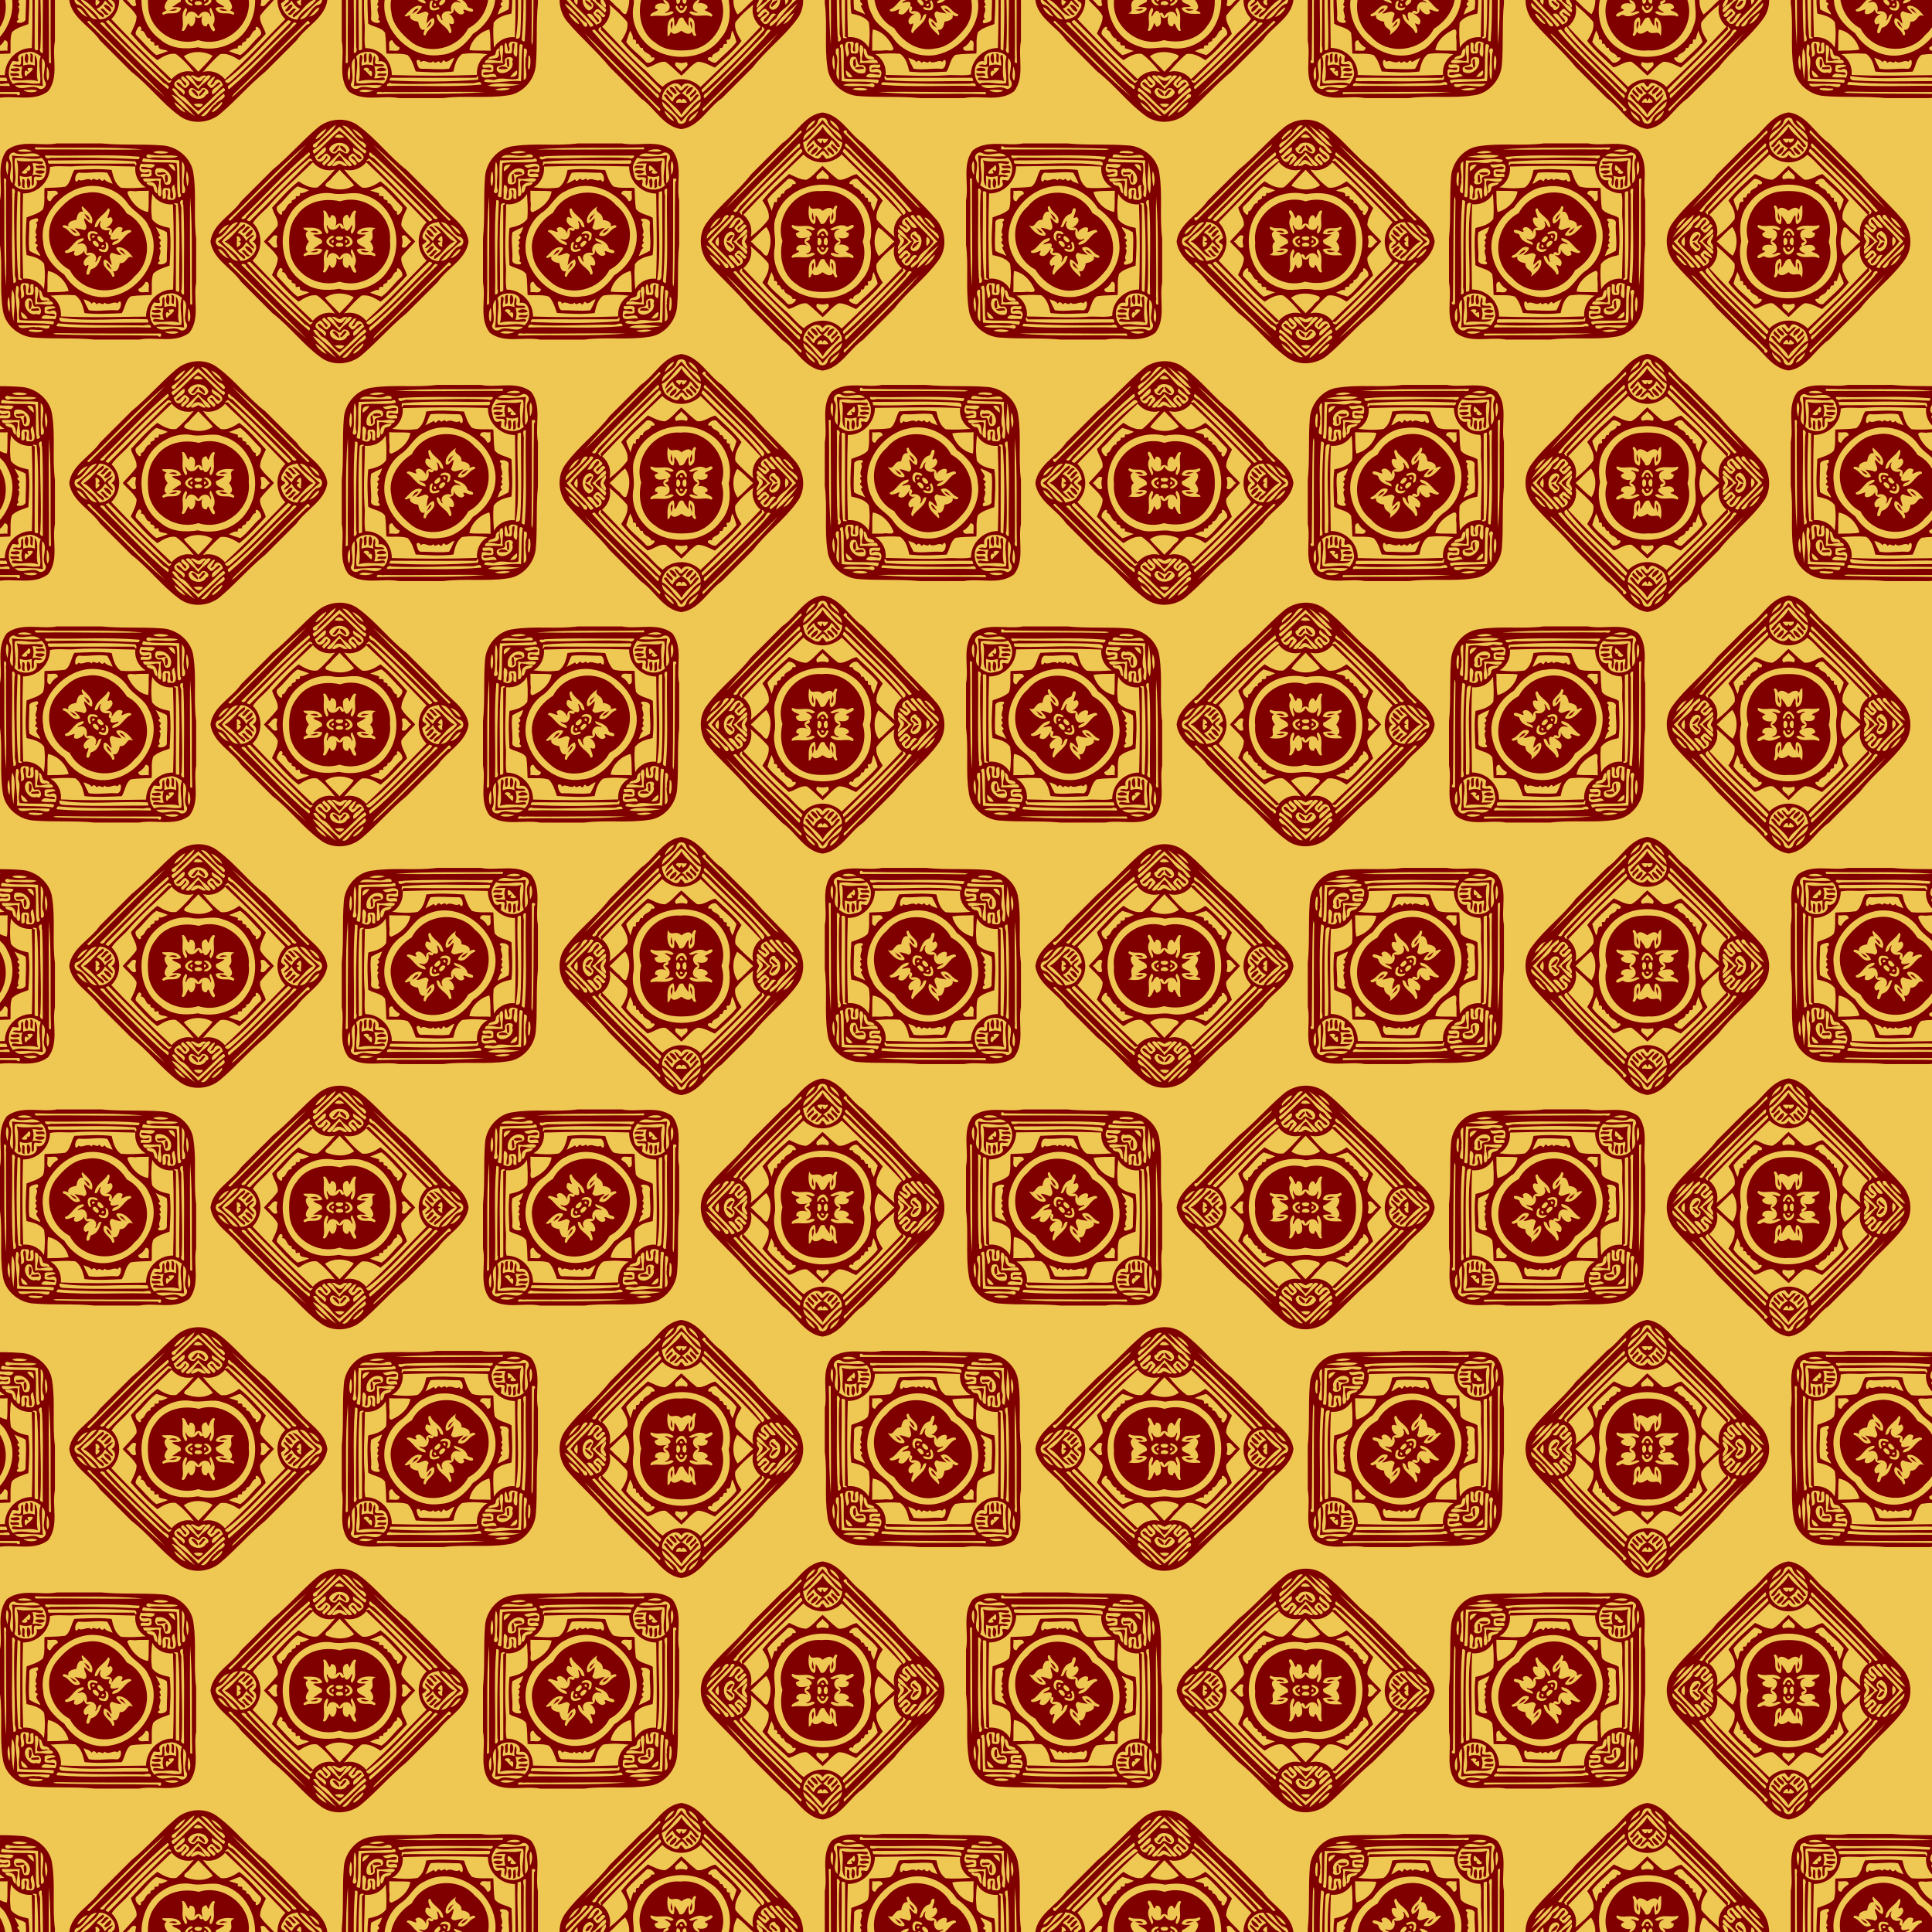 <?xml version="1.0" encoding="UTF-8" standalone="no"?>
<svg id="svg2" xmlns:rdf="http://www.w3.org/1999/02/22-rdf-syntax-ns#" xmlns="http://www.w3.org/2000/svg" height="1094.4pt" width="1094.4pt" version="1.1" xmlns:cc="http://creativecommons.org/ns#" xmlns:xlink="http://www.w3.org/1999/xlink" viewBox="0 0 1094.4 1094.4" xmlns:dc="http://purl.org/dc/elements/1.1/">
<defs id="defs46">
<clipPath id="clipPath4722" clipPathUnits="userSpaceOnUse">
<rect id="rect4724" opacity="0.607" height="1094.4" width="1094.4" y="80" x="104.44" fill="#b67b3f"/>
</clipPath>
<filter id="filter4728" style="color-interpolation-filters:sRGB">
<feTurbulence id="feTurbulence4730" numOctaves="5" baseFrequency="0.4"/>
<feConvolveMatrix id="feConvolveMatrix4732" kernelMatrix="-4 0 0 0 -4 0 -2 0 -2 0 0 0 -10 0 0 0 -2 0 -2 0 -4 0 0 0 -4 " order="5 5" targetX="2" targetY="2"/>
<feConvolveMatrix id="feConvolveMatrix4734" kernelMatrix="2 0 2 0 -5 0 2 0 2 " order="3 3" targetX="1" targetY="1"/>
<feColorMatrix id="feColorMatrix4736" type="saturate" result="result1"/>
<feComposite id="feComposite4738" in2="SourceGraphic" k3="0.5" k2="0.5" k1="1.5" result="result2" operator="arithmetic"/>
<feBlend id="feBlend4740" mode="normal" in2="result1" result="result4"/>
<feColorMatrix id="feColorMatrix4742" type="luminanceToAlpha"/>
<feDiffuseLighting id="feDiffuseLighting4744" result="result3" surfaceScale="10" diffuseConstant="1">
<feDistantLight id="feDistantLight4746" elevation="35" azimuth="180"/>
</feDiffuseLighting>
<feComposite id="feComposite4748" in2="result4" k3="0.5" k1="1.5" result="result5" operator="arithmetic"/>
<feBlend id="feBlend4750" mode="normal" in2="result3" result="result6"/>
<feComposite id="feComposite4752" operator="in" in2="SourceGraphic"/>
</filter>
</defs>
<g id="g4754">
<rect id="rect4726" height="1094.4" filter="url(#filter4728)" width="1094.4" y="0" x="0" fill="#efc854"/>
<g id="g4639" fill="#800000" transform="translate(-104.44 -80)" clip-path="url(#clipPath4722)">
<path id="path42" d="m110.34 121.4c1.313 0.63 5.529-0.886 4.914 1.55-1.52-0.328-5.361 1.195-4.914-1.55zm0.611-2.562c1.428 0.302 4.181-1.188 4.708 0.84-0.019 1.275-7.041 1.023-4.708-0.84zm-68.395-0.787c1.123 0.374 4.727-1.264 3.986 1.062-1.004 0.035-6.09 0.756-3.986-1.062zm-1.669-4.613c2.073-0.535 1.806 4.487 0.317 5.044-0.695-1.562-0.298-3.387-0.317-5.044zm83.215-2.291c2.971 3.188 0.076 10.317 1.905 14.953-4.567-1.783-9.985 0.283-14.831-0.901-0.393-2.761 4.525-0.206 6.041-1.008-1-2.154-0.714-4.49-0.053-6.697-1.734 1.157-9.21-0.741-3.284-1 4.551 1.588 1.02-4.112 3.398-5.094 0.683 1.814 0.168 3.845 0.286 5.758 2.188-0.691 4.517-0.916 6.655 0.053-0.073-2.02-0.115-4.044-0.118-6.064m-3.269 7.396c-2.222-0.412 1.069 2.99-0.955 1.795-2.348-1.997-1.501 5.205-0.137 2.062 1.294-0.916 5.968-4.746 1.092-3.857zm0.596-8.24c2.688-0.332 1.249 3.353 1.527 4.972-2.482 0.527-0.584-3.83-1.527-4.972zm-2.211 0.115c1.802 0.023 1.214 3.914 0.748 5.395-2.127-0.569-1.642-4.173-0.748-5.395zm-34.47-18.289c1.581 0.42 2.089 2.543 3.017 3.811-1.459-0.787-2.933-2.035-3.017-3.811zm7.377-7.4c1.898 0.011 2.841 1.76 3.692 3.204-1.073-1.191-3.089-1.707-3.692-3.204zm-28.161-12.433c1.111 1.092 3.368 1.394 3.906 2.959-1.772-0.111-2.948-1.619-3.906-2.959zm8.068-8.065c1.47 0.787 3.238 1.734 3.219 3.635-1.565-0.458-2.173-2.448-3.219-3.635zm1.135-11.723c9.378-2.031 18.409 3.91 23.109 11.6 13.025 6.606 15.541 26.244 4.3 35.702-9.453 12.047-29.775 9.787-36.652-3.741-11.432-5.9-15.571-22.174-7.553-32.438 4.289-5.246 9.715-10.443 16.794-11.123m-2.043 7.537c-1.031 0.714 0.214 2.188 0.344 3.177-2.57-0.886-3.494 2.558-3.75 4.475-1.883 0.332-5.407 1.168-4.494 3.769-1.023-0.367-3.738-1.638-3.116 0.531 3.727 0.771 5.212 6.621 9.729 4.422-0.309-1.76-2.184-2.73-3.177-4.101 1.795 0.592 3.75 0.367 5.441 1.333 3.15-1.527-0.416-4.368 0.038-6.824 1.565 0.813 2.459 2.646 4.254 3.051 1.798-4.158-3.257-7.591-5.269-9.832m14.563 1.145c-1.848 3.761-7.182 5.449-7.652 10.722 2.535 0.367 1.764-3.123 3.677-3.605-2.211 3.914 1.745 6.327 5.01 5.059-0.554 1.134-1.432 2.929 0.519 3.112-1.287 3.727 2.482 2.318 4.441 1.814-0.481 1.898-3.971 1.134-3.605 3.67 5.239-0.294 6.51-5.96 10.642-7.347 0.439-2.165-3.452-0.737-4.731-0.061-2.138 0.981 1.195-2.073-0.76-2.528-2.856-1.233-4.376 2.31-5.831 3.868 1.447-2.913-0.779-4.25-3.311-3.555 2.31-0.63 5.911-4.326 2.99-6.266-4.338 2.745 1.569-4.326-1.39-4.884m-9.851 13.002c-2.574 0.538-1.756 3.834-0.817 5.529 2.215 0.29-0.309-2.356 0.489-3.452 0.821-1.841 2.826-0.218 4.215-0.305 0.344-1.86-2.726-1.802-3.887-1.772m1.375 2.257c-2.658 2.558 3.047 1.126 0 0m2.749 0.489c-1.474 1.787 2.26 4.914 3.272 2.566-0.806-0.974-1.86-2.902-3.272-2.566m-8.32 1.199c-5.14 0.275-6.262 5.964-10.363 7.24-0.363 2.856 4.853-0.435 5.502 0.053-2.379 4.769 5.552 2.234 5.529-1.275-0.68 2.146 0.577 4.559 3.601 3.498-2.31 0.63-5.911 4.326-2.99 6.266 3.937-2.394-0.577 3.017 0.733 4.853 2.329 0.55 1.107-3.043 3.131-3.288 3.215-1.088 4.086-4.563 5.178-7.404-2.535-0.37-1.764 3.123-3.677 3.605 2.226-3.837-1.756-6.43-4.914-4.964 1.145-3.055-0.802-7.293-4.754-5.094-0.798-1.134 4.559-1.806 3.024-3.49m6.614 1.443c-3.116 0.137 0.145 3.417 1.524 3.582 1.6-1.207-0.325-3.039-1.524-3.582m5.781 0.687c0.886 1.898 0.771 5.548-2.26 4.025-2.715-1.035-1.02 1.829 0.836 1.527 3.883 1.501 4.307-5.384 1.424-5.552m-1.382 1.6c-2.749 2.505 2.91 1.054 0 0m8.114 1.504c-1.546 1.188 1.829 3.024 2.417 4.452-1.86-0.176-3.601-0.81-5.308-1.485-2.753 1.539-0.122 4.559-0.199 6.995-1.352-0.745-2.604-3.505-4.261-2.948-1.741 4.479 3.746 5.8 4.605 9.481 2.131 0.653 0.874-2.092 0.508-3.097 2.57 0.882 3.494-2.558 3.75-4.475 4.666 0.16 3.49-5.098 7.576-3.146-1.421-2.157-5.227-6.69-9.088-5.777zm-53.722-38.652c2.482-0.531 0.584 3.826 1.527 4.972-2.688 0.332-1.252-3.353-1.527-4.972zm2.99-0.538c2.085 0.496 2.165 5.338 0.057 5.502-0.389-1.776-0.779-3.773-0.057-5.502zm78.423-2.15c1.298-0.336 1.699 5.281-0.466 4.544 0.351-1.283-0.79-3.727 0.466-4.544zm-5.002-1.149c1.432 0.405 4.376-1.031 5.029 0.783-1.348 0.202-5.495 1.577-5.029-0.783zm-68.574-1.047c1.585-0.179 3.295-0.347 4.807 0.286 0.16 2.543-7.045 1.34-4.807-0.286zm-0.137-2.791c1.516 0.328 5.361-1.195 4.914 1.55-1.317-0.63-5.529 0.886-4.914-1.55zm-10.868-3.04c4.72 1.497 10.035-0.29 14.945 0.79 0.393 2.761-4.529 0.202-6.041 1.008 1 2.15 0.714 4.49 0.053 6.697 1.734-1.157 9.21 0.741 3.284 1-4.551-1.592-1.02 4.109-3.398 5.094-0.683-1.818-0.172-3.849-0.286-5.758-2.188 0.691-4.517 0.913-6.655-0.053-0.794 1.474 1.818 6.552-0.997 6.018-0.912-4.849 0.798-10.275-0.905-14.796m6.789 2.807c-1.035 1.825-3.024 2.707-3.983 4.445 2.081 0.79 4.353 0.221 2.623-1.947 2.249 2.486 3.215-2.383 1.359-2.497zm16.11-12.372h25.087c11.501 1.157 23.105 0.221 34.595 1.149 8.599 0.531 16.602 7.35 17.557 16.06 1.863 12.066-0.057 24.419 1.539 36.519v25.049c-1.779 9.328 2.436 20.337-3.857 28.474-8.149 6.213-19.191 2.081-28.512 3.864h-25.056c-11.502-1.16-23.11-0.22-34.596-1.15-8.599-0.53-16.602-7.35-17.557-16.06-1.863-12.07 0.057-24.417-1.539-36.521v-25.022c1.783-9.317-2.348-20.364 3.864-28.508 8.137-6.293 19.146-2.078 28.474-3.857m-12.501 2.219c-0.153 0.932 0.298 1.397 1.233 1.23 19.932-0.256 39.914 0.313 59.819 0.015-19.736-1.867-40.787-0.542-61.051-1.244m-8.527 1.378c-4.326 1.188 5.563 1.409 6.709 0.794-2.062-1.103-4.429-1.21-6.709-0.794m77.869 0.748c-6.843 0.897 4.735 2.28 6.239 0.653-2.028-0.538-4.147-0.798-6.239-0.653m-81.187 0.79c-2.352-0.118-3.566 2.677-2.325 4.513 2.18 4.002-2.127 9.893 1.589 13.025 0.26-5.247 0.126-10.615-0.435-15.846 5.205 0.703 10.611 0.584 15.846 0.447-3.635-3.807-10.168 0.619-14.674-2.138m76.109 1.027c-2.459 0.508-0.649 3.055 1.462 1.871 4.723-0.592 11.871 1.092 15.209-0.703-4.88-1.382-11.333 0.428-16.671-1.168m-58.441 0.649c-0.584 1.489 1.806 2.062 2.799 1.352 16.591-0.271 33.602-0.031 49.975 0.802 0.588-0.351 1.073-1.631-0.035-1.47-17.525-1.47-35.166-0.153-52.738-0.684m-2.192 1.329c-4.685 1.695-10.092-0.668-15.022 0.302-0.775 4.96 1.336 10.214-0.305 15.014 2.596 4.158 14.35 3.799 12.57-2.711 6.572 1.764 6.865-10.02 2.757-12.605m57.83 0.237c-0.542 0.523-1.302 1.894-0.073 2.043 6.228 0.542 12.528 0.095 18.768 0.638 0.981 6.35-0.229 13.059 0.913 19.409 1.428 0.382 2.241-0.989 1.207-2.066-0.26-6.228-0.512-12.536-0.596-18.798-6.667-0.79-13.758 0.466-20.218-1.226m-53.618 1.252c-1.241-0.027-0.336 1.268-0.069 1.867 16.175-0.076 32.353-0.042 48.532-0.038 1.329 2.91 1.89-1.703-0.378-1.34-15.991-1.211-32.07-0.367-48.088-0.489m-23.838 0.244c-0.726 2.669-0.622 5.628 0.542 8.16-0.088-2.303 1.298-6.56-0.542-8.16m99.206 0.416c0.118 5.922-0.099 11.849 0.16 17.767 2.157 1.046 1.871-2.822 1.191-3.841-1.432-4.009 1.928-11.631-1.352-13.926m-23.216 1.218c-2.257 4.235 0.504 6.022 4.857 4.532 0.584 3.082-6.213-0.939-4.842 2.952 2.325-0.451 6.93 1.069 5.907-2.535 1.054-3.715-6.136-0.111-5.854-3.082 2.726-0.645 6.461 2.028 7.851-1.222-1.97-0.936-5.449-0.111-7.919-0.645m15.564 0.386c0.76 1.443 2.432 2.894 3.769 3.864 0.023-2.459-0.596-4.613-3.769-3.864m-51.995 0.944c-4.964 0.596-10.577-0.481-15.09 0.527 0.004 8.252-7.053 15.067-15.251 14.976-0.466 16.079-0.508 32.174 0.08 48.253 4.704-0.382 9.443 1.745 11.73 5.972 0.645-4.662 0.817-9.638 0.111-14.319-2.07-3.246-6.419-4.25-9.939-5.006-0.871-7.003-0.397-14.266 0.034-21.333 3.181-1.207 6.824-2.115 9.283-4.593 1.306-3.811 0.512-8.091 0.901-12.039 3.91-0.26 7.877-0.141 11.749-0.76 3.127-2.127 3.238-6.675 5.155-9.55 6.984-0.29 14.155-0.756 21.081 0.05 0.836 3.635 1.875 7.916 5.25 10.084 4.651 0.451 9.431 0.141 14.086-0.21-4.193-2.318-6.426-7.034-5.915-11.765-11.07-0.141-22.193-0.947-33.266-0.286m45.29 1.336c-1.558 1.298-0.756 4.754 1.482 4.563 3.983-1.145 1 6.682 6.09 4.231 2.612-4.624-2.329-10.111-7.572-8.794m17.129 1.485c-0.683 2.795-0.118 6.384 0.256 8.706 1.264-2.169 0.745-6.549-0.256-8.706m-61.007 0.894c-2.925 0.225-2.929 7.881-0.237 3.941 2.02 1.676 4.998-1.676 7.308 0.451 1.397-2.356 2.791 1.294 4.303-1.073 0.974 1.084 1.825 2.058 3.039 0.42 0.852 1.508 2.91 1.841 4.597 2.577-0.825-2.115-1.921-4.261-2.998-6.232-5.227-0.928-10.695 0.431-16.014-0.084m-42.537 3.303c0.561 20.329-0.489 41.09 1.165 61.118 0.359-18.897-0.263-37.928 0.027-56.871-0.538-1.161 1.107-4.624-1.191-4.246m78.808-0.015c-0.065 4.2 7.278-0.004 9 1.531 0.466 2.493-2.459 7.939 0.844 8.767 1.409-2.818-0.775-6.984 0.412-10.264-3.417 0.233-6.835-0.157-10.256-0.034m1.925 2.26c0.009 1.527 2.513 1.726 3.765 2.253 0.588 1.371 0.565 3.433 2.299 3.914 0.134-4.277-1.054-7.205-6.064-6.167m15.671 1.199c-2.982 2.009 0.363 5.01-0.89 7.874-3.127 0.454 0.607-6.911-3.127-5.808-3.601-1.134-2.345 3.505-2.52 5.869 3.104 1.042 1.397-3.143 1.818-4.846 3.333-0.355-1.577 6.552 2.581 5.46 5.25 1.222 2.245-6.709 2.138-8.549m-49.162 0.916c-14.651 2.066-27.538 16.744-25.022 31.823 0.416 7.774 5.827 14.017 11.921 18.29 5.617 9.057 16.53 14.667 27.172 12.169 16.891-3.29 29.411-23.796 20.561-39.673-2.44-5.907-8.821-8.209-12.17-13.391-5.048-6.972-14.063-10.115-22.448-9.218m-42.663 1.42c0.443 17.798-0.829 35.683 0.771 53.423 2.661-0.122 0.832-3.017 0.79-4.636 0.21-15.411-0.962-30.826-0.153-46.23 0.737-0.829-0.176-3.166-1.409-2.558m19.966 1.157c0.519 2.028-1.256 5.831 1.776 5.972 0.886-1.798 2.379-3.284 4.173-4.181-0.115-3.005-4.005-1.199-5.949-1.791m50.915 0.168c-1.73 0.584-5.556-1.107-5.529 1.214 2.096 5.029 6.205 9.768 11.711 10.68 0.565-3.994 0.134-8.026 0.397-12.036-2.188 0.191-4.391-0.084-6.579 0.141m-67.785 0.156c-0.657 16.186-0.916 33.472 0.447 49.983 1.982 0.596 2.837-0.05 1.103-0.867-0.08-16.171-0.053-32.361 0.011-48.54-0.485-0.21-1-0.901-1.562-0.573m76.311 1.436c-0.645 4.659-0.817 9.638-0.111 14.319 2.07 3.246 6.419 4.25 9.939 5.006 0.871 7.003 0.397 14.266-0.035 21.333-3.185 1.207-6.824 2.115-9.283 4.593-1.306 3.811-0.512 8.087-0.901 12.039-3.914 0.26-7.877 0.141-11.749 0.76-3.127 2.127-3.238 6.675-5.155 9.55-6.984 0.286-14.155 0.756-21.081-0.05-0.836-3.635-1.879-7.916-5.25-10.084-4.651-0.451-9.431-0.141-14.086 0.21 4.189 2.318 6.423 7.03 5.915 11.765 16.079 0.775 32.17 0.267 48.261 0.107 0.05-8.336 6.923-15.453 15.346-15.323 0.466-16.083 0.508-32.174-0.08-48.253-4.708 0.382-9.443-1.749-11.73-5.972m21.429 1.592c-0.29 20.131 0.145 40.403 0.053 60.579-0.298 0.626 1.424 0.863 1.126 0.164-0.599-20.207 0.485-40.838-1.18-60.743m-4.827 1.947c-1.852 0.958-0.046 3.02-0.149 4.601-0.21 15.411 0.962 30.826 0.153 46.23-0.741 0.821 0.176 3.169 1.409 2.558-0.283-16.893 0.466-33.812-0.435-50.689-0.668-0.305 0.512-3.215-0.978-2.7m-4.128 1.791c-0.714 0.55 1.203 0.615 0.943 1.363-0.038 16.056 0.038 32.12-0.061 48.185 0.58 0.634 2.157 1.084 1.951-0.275-0.309-16.366 0.798-32.827-0.836-49.132-0.5-0.034-1.497-0.107-1.997-0.141m-78.709 8.633c-1.237 0.359-2.845 0.638-3.391 1.974 0.08 5.403-0.68 10.94 0.004 16.289 1.894 1.157 4.124 2.188 6.228 3.032-0.355-2.173-3.796-4.254-1.485-5.85 0.199-1.092-2.337-1.1-1.199-2.249 1.902-1.302-1.665-2.593 0.767-3.834-2.341-2.268 1.565-5.052-0.687-7.152 1.86-0.302 1.921-2.994-0.237-2.211m68.197 4.796c0.855 1.68 1.76 3.528 2.528 4.869-2.7 1.31 1.524 2.054 0.03 3.448-1.508 1.218 1.776 2.448-0.603 3.612 2.127 2.31-1.226 5.288 0.451 7.308-3.822 2.581 3.2 2.696 3.864 0.08-0.065-5.403 0.634-10.905 0.034-16.278-1.825-1.375-4.341-1.795-6.304-3.039m-61.014 24.957c-0.561 3.994-0.134 8.023-0.393 12.028 4.021-0.206 8.504 0.096 12.085-0.691-1.401-5.426-6.136-10.329-11.692-11.337m55.325 6.083c-0.886 1.798-2.379 3.284-4.173 4.181 0.115 3.005 4.005 1.195 5.949 1.791-0.519-2.028 1.252-5.831-1.776-5.972m-67.647 0.901c-5.739-1.111-1.963 5.266-3.085 8.412 4.086-0.416-0.015-5.857 1.894-7.805 2.44 0.577-0.848 7.137 3.078 5.888 3.364 1 1.966-3.692 2.215-5.865-3.925-1.489 0.164 5.457-2.936 4.827-0.634-1.837 1.925-5.873-1.165-5.457m-5.529 1.401c-1.466 5.235 0.939 14.38 0.248 20.86 6.633 0.454 14.182 0.08 20.406 0.989 0.515-0.493 0.966-1.73-0.115-1.806-6.228-0.542-12.528-0.096-18.767-0.638-1.462-4.242 1.058-8.962-0.718-13.208-0.645-1.451 1.493-6.087-1.054-6.197m10.493 0.397c-0.126 3.429 0.305 6.858 0.027 10.283 3.311-1.077 7.343 0.928 10.256-0.409-0.752-3.631-7.266 0.325-9.088-1.18-0.477-2.364 2.646-8.641-1.195-8.694m-12.899 1.711c-0.997 5.277-0.248 13.406 0.745 18.042-0.042-4.75 1.779-13.861-0.745-18.042m15.106 0.088c0.676 2.776-0.477 7.171 4.063 6.033 3.868 1.18 1.306-1.623-0.347-1.669-2.635 0.012-1.291-3.868-3.715-4.364m74.001 2.146c-2.066 0.554-6.568 0.775-5.766 3.738 1.291 2.841-1.741 1.21-3.108 1.394-2.795 3.811-3.12 9.367 0.214 12.986 4.693-2.058 10.283 0.649 15.277-0.439 0.848-5.033-1.501-10.455 0.428-15.277-2.054-1.34-4.433-2.982-7.045-2.402m-91.004 1.756c-1.264 2.169-0.745 6.549 0.256 8.706 0.683-2.795 0.118-6.388-0.256-8.706m10.375 1.203c-3.486 2.719 0.661 10.375 5.327 8.595 3.223 1.974 3.238-4.593 0.202-4.17-4.017 1.214-0.859-5.964-5.529-4.426m31.876 0.294c0.825 2.115 1.921 4.261 2.998 6.232 5.224 0.924 10.695-0.431 16.014 0.084 2.925-0.225 2.929-7.881 0.237-3.941-2.02-1.676-4.998 1.676-7.308-0.451-1.397 2.356-2.791-1.294-4.303 1.073-0.974-1.084-1.825-2.058-3.039-0.42-0.852-1.508-2.91-1.841-4.597-2.577m56.562 0.195c-0.263 5.243-0.126 10.615 0.435 15.846-5.205-0.703-10.611-0.584-15.846-0.447 3.177 3.803 9.244-0.672 13.307 1.714 2.367 1.554 5.353-1.432 3.799-3.799-2.371-4.074 2.058-10.092-1.695-13.315m-73.993 3.731c-1.925 0.393-5.388-0.764-4.506 2.184-1.352 4.078 6.01 0.428 5.854 3.383-2.726 0.645-6.461-2.028-7.851 1.222 1.966 0.935 5.449 0.111 7.919 0.645 1.474-2.78 0.871-6.327-3.024-4.483-6.755-1.233 7.717-1.398 1.608-2.952m76.712 1.23c0.073 2.486-0.6 5.51 0.344 7.774 1.508-1.466 0.867-6.938-0.344-7.774m-94.628 1.955c-0.027 2.459 0.596 4.613 3.769 3.864-0.76-1.443-2.432-2.898-3.769-3.864m21.868 3.246c-0.787 2.196 1.084 2.455 2.574 2.52 15.655 0.951 31.368 0.298 47.043 0.363 1.237 0.027 0.336-1.268 0.069-1.867-16.335-0.68-34.324 1.52-49.685-1.016m-0.913 3.341c-0.619 0.34-1.47 1.776-0.191 1.676 17.527 1.47 35.168 0.149 52.74 0.683 0.386-2.822-3.765-0.764-5.3-1.218-15.732-0.256-31.616 0.283-47.249-1.142m-22.62 1.084c0.947 3.326 7.553 0.088 10.314 1.199 1.905-0.89 7.854 2.604 7.484-1.02-5.926-0.298-11.868-0.005-17.798-0.179m6.64 2.482c-3.658 1.23 8.351 2.249 7.083 0.214-2.364 0.08-4.723-0.317-7.083-0.214m76.471 1.039c0.832 1.428 6.545 1.745 7.706 0.42-1.97-1.115-5.323-0.225-7.706-0.42m-61.19 0.909c-2.513 0.21-2.585 0.447-0.218 0.71 19.134 0.695 38.238 0.336 57.379 0.718 2.031 2.138 2.585-1.665 1.05-1.195-19.401-0.069-38.822 0.137-58.212-0.233z" fill="#800000"/>
<use id="use4309" xlink:href="#path42" transform="translate(80,136.8)" height="100%" width="100%" y="0" x="0"/>
<use id="use4311" xlink:href="#path42" transform="translate(0,273.6)" height="100%" width="100%" y="0" x="0"/>
<use id="use4313" xlink:href="#path42" transform="translate(80,410.4)" height="100%" width="100%" y="0" x="0"/>
<use id="use4315" xlink:href="#path42" transform="translate(0,547.2)" height="100%" width="100%" y="0" x="0"/>
<use id="use4317" xlink:href="#path42" transform="translate(80,684)" height="100%" width="100%" y="0" x="0"/>
<use id="use4319" xlink:href="#path42" transform="translate(0,820.8)" height="100%" width="100%" y="0" x="0"/>
<use id="use4321" xlink:href="#path42" transform="translate(80,957.6)" height="100%" width="100%" y="0" x="0"/>
<use id="use4323" xlink:href="#path42" transform="translate(0,1094.4)" height="100%" width="100%" y="0" x="0"/>
<use id="use4325" xlink:href="#path42" transform="matrix(.707 -.707 .707 .707 103.66 80)" height="100%" width="100%" y="0" x="0"/>
<use id="use4327" xlink:href="#path42" transform="matrix(.707 -.707 .707 .707 183.66 216.8)" height="100%" width="100%" y="0" x="0"/>
<use id="use4329" xlink:href="#path42" transform="matrix(.707 -.707 .707 .707 103.66 353.6)" height="100%" width="100%" y="0" x="0"/>
<use id="use4331" xlink:href="#path42" transform="matrix(.707 -.707 .707 .707 183.66 490.4)" height="100%" width="100%" y="0" x="0"/>
<use id="use4333" xlink:href="#path42" transform="matrix(.707 -.707 .707 .707 103.66 627.2)" height="100%" width="100%" y="0" x="0"/>
<use id="use4335" xlink:href="#path42" transform="matrix(.707 -.707 .707 .707 183.66 764)" height="100%" width="100%" y="0" x="0"/>
<use id="use4337" xlink:href="#path42" transform="matrix(.707 -.707 .707 .707 103.66 900.8)" height="100%" width="100%" y="0" x="0"/>
<use id="use4339" xlink:href="#path42" transform="matrix(.707 -.707 .707 .707 183.66 1037.6)" height="100%" width="100%" y="0" x="0"/>
<use id="use4341" xlink:href="#path42" transform="matrix(.707 -.707 .707 .707 103.66 1174.4)" height="100%" width="100%" y="0" x="0"/>
<use id="use4343" xlink:href="#path42" transform="matrix(0 -1 1 0 273.6 160)" height="100%" width="100%" y="0" x="0"/>
<use id="use4345" xlink:href="#path42" transform="matrix(0 -1 1 0 353.6 296.8)" height="100%" width="100%" y="0" x="0"/>
<use id="use4347" xlink:href="#path42" transform="matrix(0 -1 1 0 273.6 433.6)" height="100%" width="100%" y="0" x="0"/>
<use id="use4349" xlink:href="#path42" transform="matrix(0 -1 1 0 353.6 570.4)" height="100%" width="100%" y="0" x="0"/>
<use id="use4351" xlink:href="#path42" transform="matrix(0 -1 1 0 273.6 707.2)" height="100%" width="100%" y="0" x="0"/>
<use id="use4353" xlink:href="#path42" transform="matrix(0 -1 1 0 353.6 844)" height="100%" width="100%" y="0" x="0"/>
<use id="use4355" xlink:href="#path42" transform="matrix(0 -1 1 0 273.6 980.8)" height="100%" width="100%" y="0" x="0"/>
<use id="use4357" xlink:href="#path42" transform="matrix(0 -1 1 0 353.6 1117.6)" height="100%" width="100%" y="0" x="0"/>
<use id="use4359" xlink:href="#path42" transform="matrix(0 -1 1 0 273.6 1254.4)" height="100%" width="100%" y="0" x="0"/>
<use id="use4361" xlink:href="#path42" transform="matrix(-.707 -.707 .707 -.707 490.4 193.14)" height="100%" width="100%" y="0" x="0"/>
<use id="use4363" xlink:href="#path42" transform="matrix(-.707 -.707 .707 -.707 570.4 329.94)" height="100%" width="100%" y="0" x="0"/>
<use id="use4365" xlink:href="#path42" transform="matrix(-.707 -.707 .707 -.707 490.4 466.74)" height="100%" width="100%" y="0" x="0"/>
<use id="use4367" xlink:href="#path42" transform="matrix(-.707 -.707 .707 -.707 570.4 603.54)" height="100%" width="100%" y="0" x="0"/>
<use id="use4369" xlink:href="#path42" transform="matrix(-.707 -.707 .707 -.707 490.4 740.34)" height="100%" width="100%" y="0" x="0"/>
<use id="use4371" xlink:href="#path42" transform="matrix(-.707 -.707 .707 -.707 570.4 877.14)" height="100%" width="100%" y="0" x="0"/>
<use id="use4373" xlink:href="#path42" transform="matrix(-.707 -.707 .707 -.707 490.4 1013.9)" height="100%" width="100%" y="0" x="0"/>
<use id="use4375" xlink:href="#path42" transform="matrix(-.707 -.707 .707 -.707 570.4 1150.7)" height="100%" width="100%" y="0" x="0"/>
<use id="use4377" xlink:href="#path42" transform="matrix(-.707 -.707 .707 -.707 490.4 1287.5)" height="100%" width="100%" y="0" x="0"/>
<use id="use4379" xlink:href="#path42" transform="matrix(-1 0 0 -1 707.2 160)" height="100%" width="100%" y="0" x="0"/>
<use id="use4381" xlink:href="#path42" transform="matrix(-1 0 0 -1 787.2 296.8)" height="100%" width="100%" y="0" x="0"/>
<use id="use4383" xlink:href="#path42" transform="matrix(-1 0 0 -1 707.2 433.6)" height="100%" width="100%" y="0" x="0"/>
<use id="use4385" xlink:href="#path42" transform="matrix(-1 0 0 -1 787.2 570.4)" height="100%" width="100%" y="0" x="0"/>
<use id="use4387" xlink:href="#path42" transform="matrix(-1 0 0 -1 707.2 707.2)" height="100%" width="100%" y="0" x="0"/>
<use id="use4389" xlink:href="#path42" transform="matrix(-1 0 0 -1 787.2 844)" height="100%" width="100%" y="0" x="0"/>
<use id="use4391" xlink:href="#path42" transform="matrix(-1 0 0 -1 707.2 980.8)" height="100%" width="100%" y="0" x="0"/>
<use id="use4393" xlink:href="#path42" transform="matrix(-1 0 0 -1 787.2 1117.6)" height="100%" width="100%" y="0" x="0"/>
<use id="use4395" xlink:href="#path42" transform="matrix(-1 0 0 -1 707.2 1254.4)" height="100%" width="100%" y="0" x="0"/>
<use id="use4397" xlink:href="#path42" transform="matrix(-.707 .707 -.707 -.707 877.14 80)" height="100%" width="100%" y="0" x="0"/>
<use id="use4399" xlink:href="#path42" transform="matrix(-.707 .707 -.707 -.707 957.14 216.8)" height="100%" width="100%" y="0" x="0"/>
<use id="use4401" xlink:href="#path42" transform="matrix(-.707 .707 -.707 -.707 877.14 353.6)" height="100%" width="100%" y="0" x="0"/>
<use id="use4403" xlink:href="#path42" transform="matrix(-.707 .707 -.707 -.707 957.14 490.4)" height="100%" width="100%" y="0" x="0"/>
<use id="use4405" xlink:href="#path42" transform="matrix(-.707 .707 -.707 -.707 877.14 627.2)" height="100%" width="100%" y="0" x="0"/>
<use id="use4407" xlink:href="#path42" transform="matrix(-.707 .707 -.707 -.707 957.14 764)" height="100%" width="100%" y="0" x="0"/>
<use id="use4409" xlink:href="#path42" transform="matrix(-.707 .707 -.707 -.707 877.14 900.8)" height="100%" width="100%" y="0" x="0"/>
<use id="use4411" xlink:href="#path42" transform="matrix(-.707 .707 -.707 -.707 957.14 1037.6)" height="100%" width="100%" y="0" x="0"/>
<use id="use4413" xlink:href="#path42" transform="matrix(-.707 .707 -.707 -.707 877.14 1174.4)" height="100%" width="100%" y="0" x="0"/>
<use id="use4415" xlink:href="#path42" transform="matrix(0 1 -1 0 980.8 -0)" height="100%" width="100%" y="0" x="0"/>
<use id="use4417" xlink:href="#path42" transform="matrix(0 1 -1 0 1060.8 136.8)" height="100%" width="100%" y="0" x="0"/>
<use id="use4419" xlink:href="#path42" transform="matrix(0 1 -1 0 980.8 273.6)" height="100%" width="100%" y="0" x="0"/>
<use id="use4421" xlink:href="#path42" transform="matrix(0 1 -1 0 1060.8 410.4)" height="100%" width="100%" y="0" x="0"/>
<use id="use4423" xlink:href="#path42" transform="matrix(0 1 -1 0 980.8 547.2)" height="100%" width="100%" y="0" x="0"/>
<use id="use4425" xlink:href="#path42" transform="matrix(0 1 -1 0 1060.8 684)" height="100%" width="100%" y="0" x="0"/>
<use id="use4427" xlink:href="#path42" transform="matrix(0 1 -1 0 980.8 820.8)" height="100%" width="100%" y="0" x="0"/>
<use id="use4429" xlink:href="#path42" transform="matrix(0,1,-1,0,1060.8,957.6)" height="100%" width="100%" y="0" x="0"/>
<use id="use4431" xlink:href="#path42" transform="matrix(0 1 -1 0 980.8 1094.4)" height="100%" width="100%" y="0" x="0"/>
<use id="use4433" xlink:href="#path42" transform="matrix(.707 .707 -.707 .707 1037.6 -33.137)" height="100%" width="100%" y="0" x="0"/>
<use id="use4435" xlink:href="#path42" transform="matrix(.707 .707 -.707 .707 1117.6 103.66)" height="100%" width="100%" y="0" x="0"/>
<use id="use4437" xlink:href="#path42" transform="matrix(.707 .707 -.707 .707 1037.6 240.46)" height="100%" width="100%" y="0" x="0"/>
<use id="use4439" xlink:href="#path42" transform="matrix(.707 .707 -.707 .707 1117.6 377.26)" height="100%" width="100%" y="0" x="0"/>
<use id="use4441" xlink:href="#path42" transform="matrix(.707 .707 -.707 .707 1037.6 514.06)" height="100%" width="100%" y="0" x="0"/>
<use id="use4443" xlink:href="#path42" transform="matrix(.707 .707 -.707 .707 1117.6 650.86)" height="100%" width="100%" y="0" x="0"/>
<use id="use4445" xlink:href="#path42" transform="matrix(.707 .707 -.707 .707 1037.6 787.66)" height="100%" width="100%" y="0" x="0"/>
<use id="use4447" xlink:href="#path42" transform="matrix(.707 .707 -.707 .707 1117.6 924.46)" height="100%" width="100%" y="0" x="0"/>
<use id="use4449" xlink:href="#path42" transform="matrix(.707 .707 -.707 .707 1037.6 1061.3)" height="100%" width="100%" y="0" x="0"/>
<use id="use4451" xlink:href="#path42" transform="translate(1094.4)" height="100%" width="100%" y="0" x="0"/>
<use id="use4453" xlink:href="#path42" transform="translate(1174.4,136.8)" height="100%" width="100%" y="0" x="0"/>
<use id="use4455" xlink:href="#path42" transform="translate(1094.4,273.6)" height="100%" width="100%" y="0" x="0"/>
<use id="use4457" xlink:href="#path42" transform="translate(1174.4,410.4)" height="100%" width="100%" y="0" x="0"/>
<use id="use4459" xlink:href="#path42" transform="translate(1094.4,547.2)" height="100%" width="100%" y="0" x="0"/>
<use id="use4461" xlink:href="#path42" transform="translate(1174.4,684)" height="100%" width="100%" y="0" x="0"/>
<use id="use4463" xlink:href="#path42" transform="translate(1094.4,820.8)" height="100%" width="100%" y="0" x="0"/>
<use id="use4465" xlink:href="#path42" transform="translate(1174.4,957.6)" height="100%" width="100%" y="0" x="0"/>
<use id="use4467" xlink:href="#path42" transform="translate(1094.4,1094.4)" height="100%" width="100%" y="0" x="0"/>
</g>
</g>
</svg>

